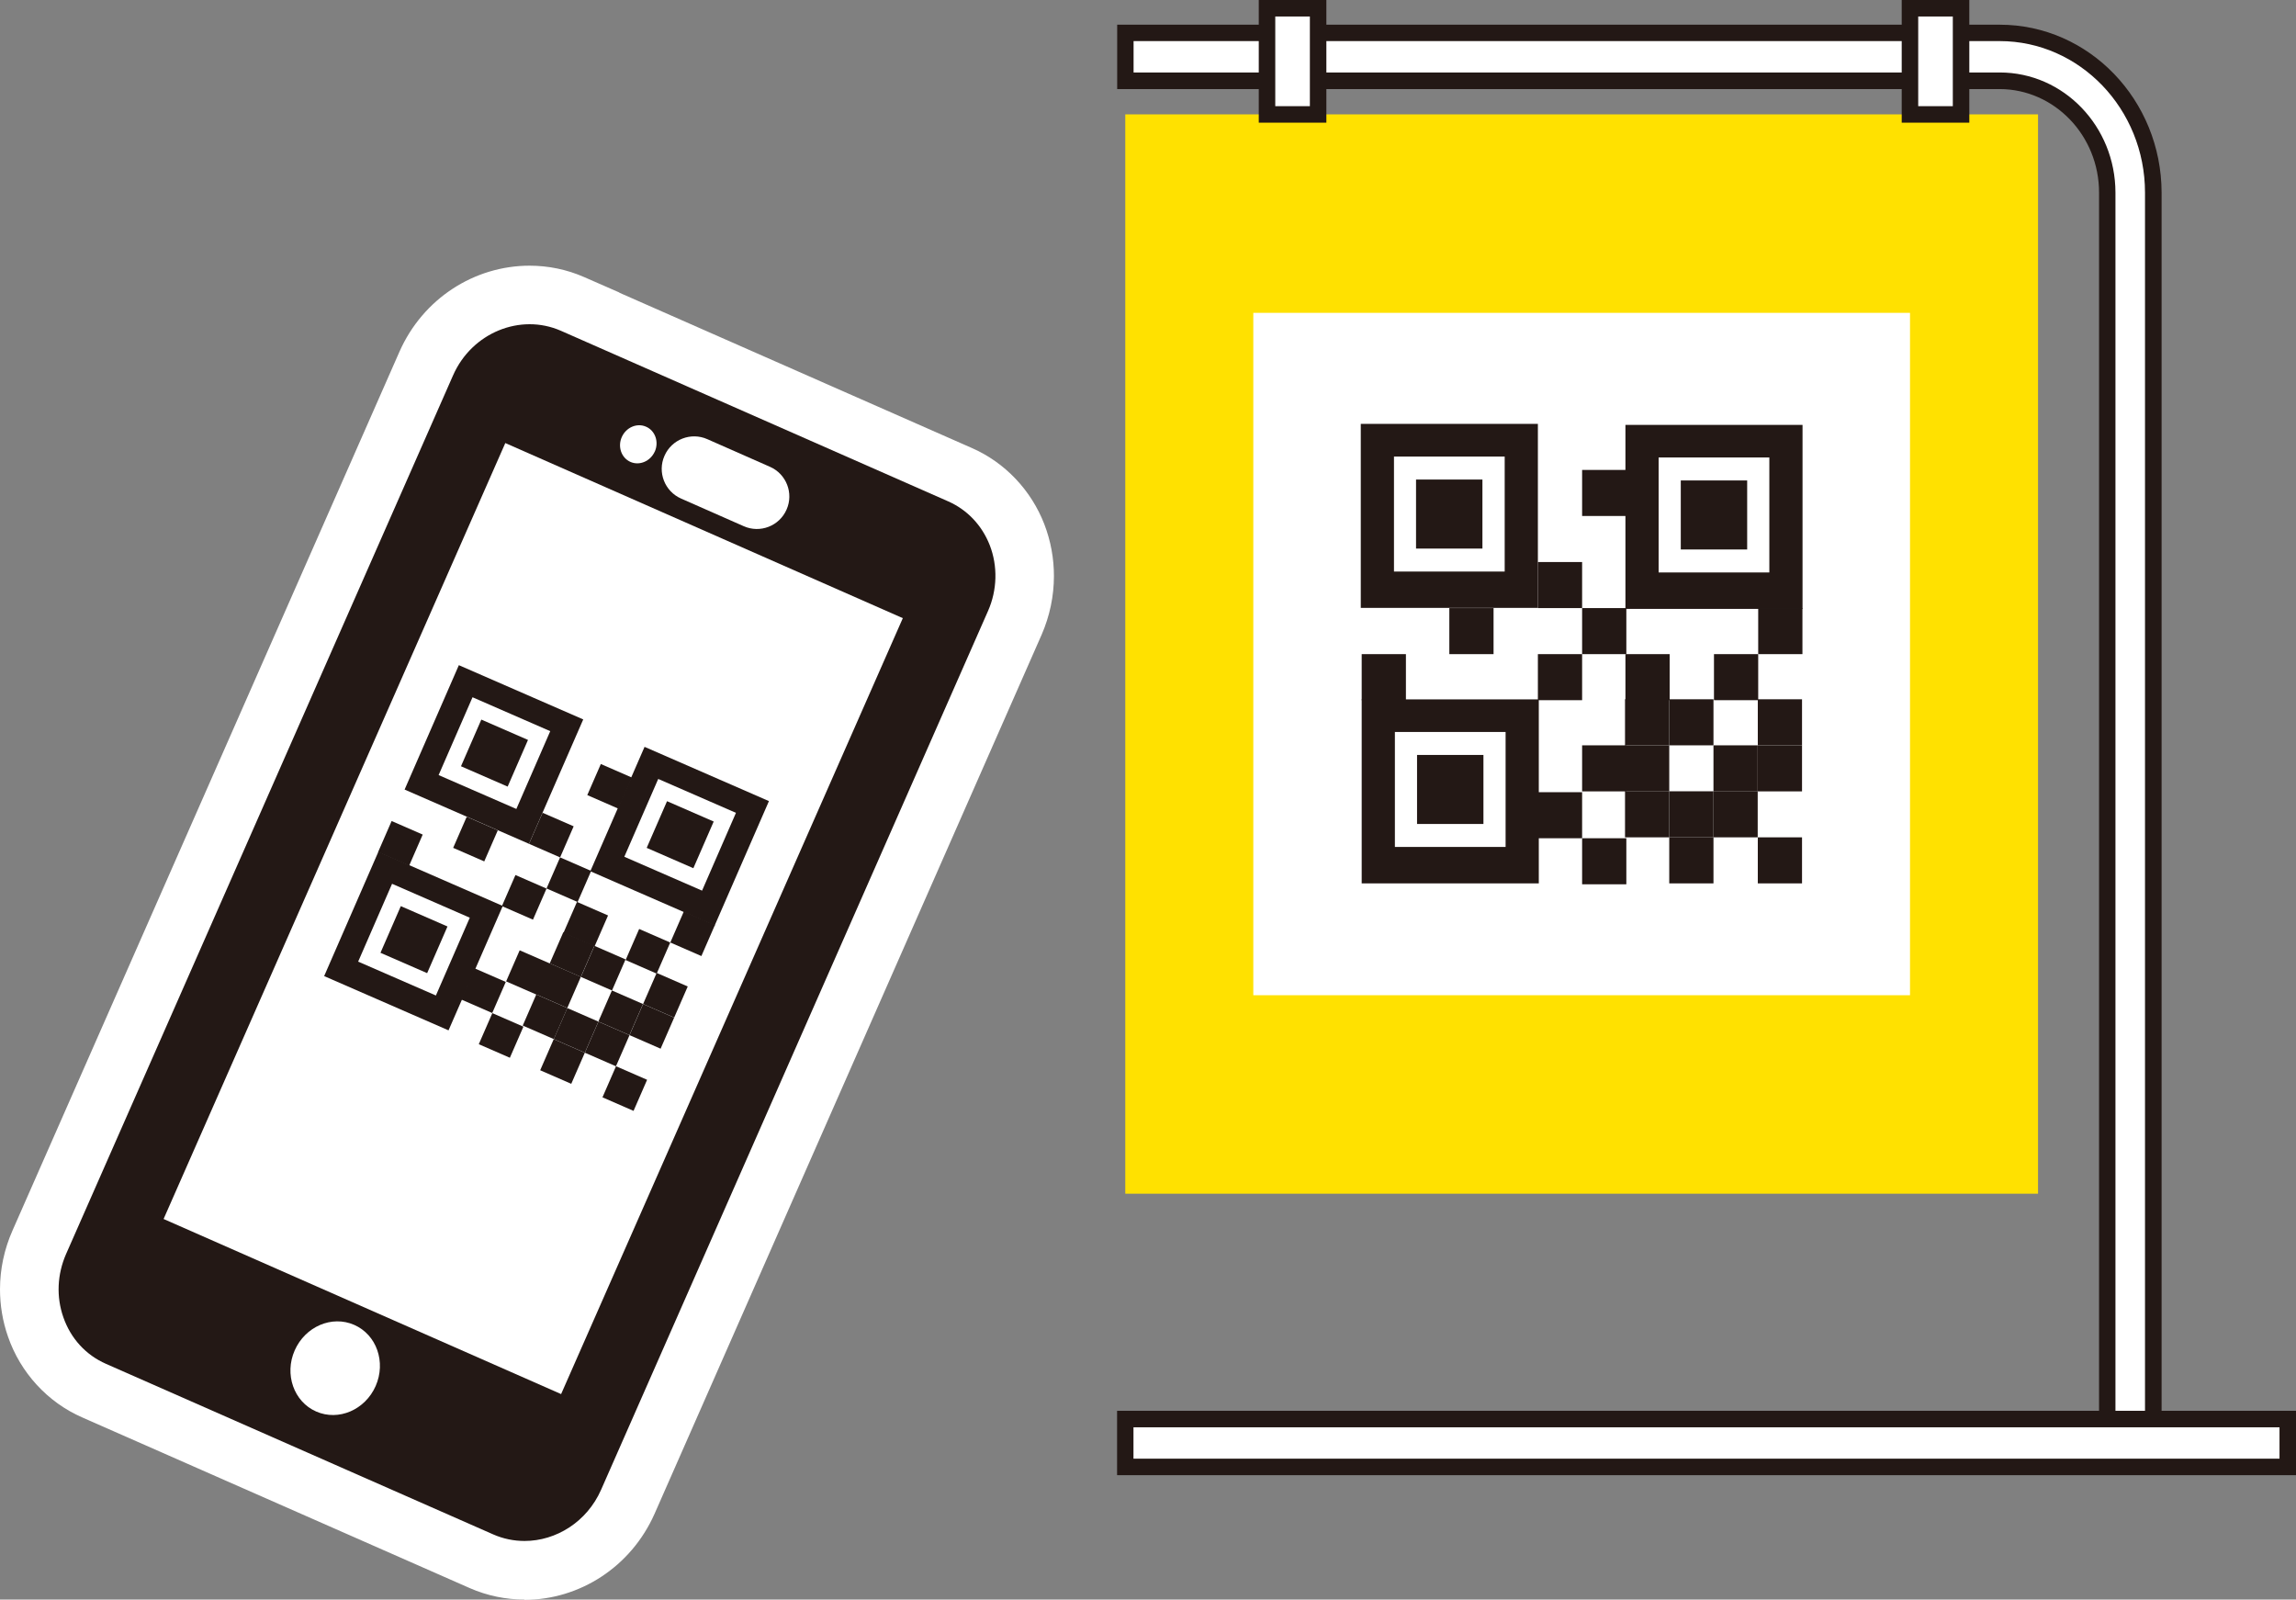 <?xml version="1.0" encoding="UTF-8"?>
<svg id="_レイヤー_1" data-name="レイヤー 1" xmlns="http://www.w3.org/2000/svg" width="226.87" height="158.04" viewBox="0 0 226.87 158.04">
  <rect x="0" y="0" width="226.87" height="158.04" fill="#808080" stroke="none"/>
  <defs>
    <style>
      .cls-1 {
        fill: #231815;
      }

      .cls-2 {
        fill: #fff;
      }

      .cls-3 {
        fill: #ffe100;
      }
    </style>
  </defs>
  <path class="cls-2" d="M54.18,35.49l-2.34,5.3.48-1.09v1.19l-.48-.1.48-1.09v1.19-.48l.55.24c-.04.05-.09.22-.55.24v-.48l.55.24h0S14.63,127.5,14.63,127.5h0s-.26-.11-.26-.11h.28l-.02.12-.26-.12h.28-.59l.5-.3.1.3h-.59l.5-.3-.97.59.45-1.03.52.44-.97.59.45-1.03,38.39,16.9-.12-.05-.48,1.09v-1.19l.48.1-.48,1.09v-1.19.48l-.55-.24c.04-.06.09-.22.55-.24v.48l-.55-.24,38.24-86.85h0s.24.11.24.11h-.26l.02-.11.24.11h-.26.59l-.49.3-.1-.3h.59l-.49.3.96-.58-.45,1.02-.51-.43.96-.58-.45,1.02-38.26-16.84,2.33-5.3,2.33-5.3,38.26,16.85c2.03.89,3.65,2.39,4.7,4.13,1.06,1.74,1.6,3.72,1.6,5.73,0,1.53-.31,3.08-.96,4.55h0s-38.24,86.85-38.24,86.85c-1.8,4.05-5.69,6.65-10.05,6.67-1.4,0-2.84-.28-4.19-.88l-.12-.05-38.13-16.79c-2.02-.89-3.65-2.39-4.7-4.12-1.06-1.74-1.6-3.72-1.6-5.73,0-1.53.32-3.09.96-4.56l.03-.07L42.28,35.98h0c1.8-4.05,5.69-6.65,10.05-6.67,1.4,0,2.84.28,4.19.88l-2.34,5.3Z"/>
  <path class="cls-2" d="M51.82,152.25v5.79c-1.81,0-3.67-.37-5.42-1.14l-38.26-16.85h0c-3.45-1.5-6.13-4.45-7.35-7.99C.26,130.55,0,128.96,0,127.38c0-1.98.42-3.96,1.23-5.79L39.47,34.75c2.32-5.25,7.4-8.5,12.86-8.5,1.81,0,3.65.36,5.4,1.13l3.47,1.52v.02l34.8,15.33h0c3.31,1.44,5.9,4.2,7.19,7.54h0c.64,1.66.95,3.39.95,5.12,0,1.98-.41,3.95-1.22,5.81l-38.24,86.84c-2.32,5.24-7.39,8.5-12.86,8.51v-11.58c.8,0,1.8-.53,2.26-1.6l38.26-86.88v.03c.14-.34.22-.74.22-1.13,0-.34-.06-.66-.17-.93h0c-.24-.59-.58-.92-1.05-1.13l-41.72-18.37v-3.78h5.79l-2.31,5.31-.77-.16c-.81,0-1.81.53-2.27,1.59L11.82,126.26c-.17.38-.24.76-.24,1.13l.15.86c.25.65.56.96,1.08,1.21l38.26,16.85.76.16v5.79ZM52.33,38.16v5.79-3.81l2.2,3.14c-.52.36-1.22.66-2.2.67v-3.81l2.2,3.14-1.92-2.74,3.07,1.36c-.25.56-.63,1.02-1.15,1.38l-1.92-2.74,3.07,1.36h0s-38.24,86.83-38.24,86.83v-.02s-3.03-1.33-3.03-1.33h3.32c0,.49-.1.94-.27,1.33l-3.04-1.33h3.32-3.54l3.34-1.16c.14.4.2.79.2,1.16h-3.54l3.34-1.16-5.47,1.9,5.44-1.99-3.55,1.3,3.02-2.27c.32.43.45.76.53.97l-3.55,1.3,3.02-2.27-3.39,2.55,1.7-3.88c.8.35,1.38.91,1.7,1.34l-3.39,2.55,1.7-3.88.04.02,38.23,16.84h0s-1.7,3.88-1.7,3.88v-4.25c.53,0,1.13.11,1.7.36l-1.7,3.89v-4.25,3.81l-2.19-3.14c.52-.36,1.22-.66,2.19-.67v3.81l-2.19-3.14,1.93,2.77-3.1-1.36c.25-.57.64-1.05,1.17-1.41l1.93,2.77-3.1-1.36h0s38.24-86.86,38.24-86.86l3.06,1.35h-3.34c0-.48.1-.93.28-1.35l3.06,1.35h-3.34,3.56l-3.32,1.28c-.17-.44-.24-.87-.24-1.28h3.56l-3.32,1.28h0s3.68-1.42,3.68-1.42l-3.05,2.49c-.34-.43-.51-.78-.63-1.08l3.68-1.41-3.05,2.49,3.29-2.68-1.71,3.88c-.68-.3-1.24-.78-1.58-1.2l3.29-2.68-1.71,3.88-37.7-16.6h-.02s1.17-5.67,1.17-5.67v5.79-5.79l1.17-5.67.62.13.6.12,38.82,17.1c1.18.52,2.11,1.31,2.72,2.08.62.77.98,1.49,1.21,2.1h0c.36.94.53,1.91.53,2.87,0,1.14-.24,2.27-.7,3.32l-38.24,86.85h0c-.63,1.41-1.6,2.58-2.82,3.43-1.21.84-2.7,1.41-4.43,1.41-.95,0-1.98-.19-2.95-.61l-38.27-16.85h.01c-1.35-.58-2.33-1.51-2.93-2.32-.6-.81-.9-1.52-1.08-2l-.02-.05v-.04c-.32-.87-.46-1.77-.46-2.64,0-1.15.24-2.27.69-3.3v-.02S45.09,37.2,45.09,37.2h0c.63-1.4,1.59-2.56,2.8-3.4,1.21-.84,2.7-1.41,4.44-1.42h.59l.58.12-1.17,5.67Z"/>
  <path class="cls-2" d="M70,46.95c-1.23,2.75-3.9,4.6-7.02,4.62-1,0-2.04-.21-3.02-.64h.01c-1.45-.63-2.62-1.71-3.37-2.93-.75-1.23-1.13-2.62-1.13-4.01,0-1.06.22-2.13.66-3.14h0c1.22-2.76,3.89-4.61,7.01-4.63,1.01,0,2.06.21,3.02.64h-.02c1.45.62,2.62,1.7,3.37,2.93.76,1.23,1.13,2.61,1.13,4.01,0,1.06-.22,2.14-.67,3.15l-10.59-4.67,3.46,1.53h-3.78c0-.53.11-1.05.32-1.53l3.46,1.53h-3.78,3.92l-3.33,2.05c-.4-.65-.58-1.36-.58-2.05h3.92l-3.33,2.05,3.49-2.15-1.64,3.75c-.8-.35-1.46-.95-1.85-1.61l3.49-2.15-1.64,3.75h-.02s1.66-3.76,1.66-3.76v4.1c-.55,0-1.14-.12-1.66-.35l1.66-3.75v4.1s0-3.86,0-3.86l3.58,1.58c-.58,1.29-1.87,2.27-3.58,2.28v-3.86l3.58,1.58h0s-3.46-1.53-3.46-1.53h3.78c0,.52-.11,1.04-.32,1.52l-3.46-1.52h3.78-3.91l3.33-2.04c.4.66.58,1.35.58,2.04h-3.91l3.33-2.04-3.49,2.14,1.64-3.74c.79.34,1.45.95,1.84,1.6l-3.49,2.14,1.64-3.74h.01s-1.67,3.77-1.67,3.77v-4.12c.54,0,1.13.11,1.67.35l-1.67,3.77v-4.12,3.86l-3.57-1.58c.58-1.3,1.87-2.26,3.57-2.28v3.86l-3.57-1.58,10.59,4.68Z"/>
  <polyline class="cls-2" points="70.93 41.03 77.12 43.75 72.45 54.35 66.27 51.62"/>
  <polygon class="cls-2" points="89.2 61.07 86.87 66.37 52.88 51.41 23.79 117.48 52.48 130.11 83.9 58.74 89.2 61.07 86.87 66.37 89.2 61.07 94.5 63.41 58.41 145.37 8.53 123.41 46.95 36.15 96.83 58.11 94.5 63.41 89.2 61.07"/>
  <path class="cls-2" d="M42.42,139.27c-1.69,3.82-5.38,6.31-9.52,6.33-1.33,0-2.7-.27-3.99-.84h0c-1.92-.84-3.46-2.27-4.47-3.91-1.01-1.65-1.52-3.53-1.52-5.44,0-1.45.3-2.93.91-4.32,1.69-3.82,5.37-6.3,9.52-6.32,1.33,0,2.71.27,4,.84h0c1.92.84,3.47,2.26,4.47,3.91,1.01,1.65,1.52,3.53,1.52,5.44,0,1.45-.3,2.93-.91,4.32l-10.6-4.66.78.34h-.85l.07-.34.78.34h-.85,1.19l-1,.62-.19-.62h1.19l-1,.62,1.39-.85-.65,1.48c-.32-.14-.6-.4-.74-.63l1.39-.85-.65,1.48h0s.67-1.53.67-1.53v1.66l-.67-.14.67-1.52v1.66-1.06l1.08.47c-.12.25-.4.57-1.08.59v-1.06l1.08.47-.78-.35h.85l-.07.34-.78-.34h.85-1.19l1-.61.19.61h-1.19l1-.61-1.38.85.65-1.47c.32.14.59.4.73.63l-1.38.85.65-1.47.11.05-.11-.05-.67,1.52v-1.67l.67.14-.67,1.52v-1.67,1.06l-1.08-.47c.12-.25.41-.57,1.08-.59v1.06l-1.08-.47,10.6,4.66h0Z"/>
  <path class="cls-1" d="M54.18,35.49c-2.47-1.09-5.44.18-6.61,2.83L9.33,125.16c-1.17,2.64-.1,5.69,2.37,6.78l38.26,16.85c2.47,1.09,5.44-.18,6.61-2.83l38.24-86.85c1.16-2.64.1-5.69-2.38-6.78l-38.26-16.85Z"/>
  <path class="cls-1" d="M51.82,152.25c-1.04,0-2.09-.21-3.09-.65l-38.26-16.85c-1.98-.87-3.48-2.5-4.21-4.6-.71-2.02-.61-4.23.26-6.23L44.77,37.08c1.85-4.2,6.63-6.16,10.65-4.4h0s38.26,16.85,38.26,16.85c1.89.83,3.35,2.37,4.12,4.34.8,2.06.74,4.43-.17,6.49l-38.24,86.84c-1.39,3.15-4.43,5.05-7.56,5.05M52.33,38.16c-.77,0-1.57.54-1.95,1.39L12.13,126.4c-.24.56-.28,1.18-.09,1.73.1.27.34.77.89,1.01l38.26,16.85c.91.4,2.09-.17,2.57-1.26l38.24-86.85c.26-.58.28-1.23.06-1.79-.12-.31-.37-.73-.86-.95l-38.26-16.85-.62-.13"/>
  <path class="cls-2" d="M64.7,44.61c-.43.96-1.5,1.42-2.4,1.03-.9-.4-1.29-1.5-.86-2.46.43-.96,1.5-1.42,2.4-1.02.9.39,1.29,1.5.86,2.46"/>
  <path class="cls-2" d="M69.89,43.39l6.19,2.73c1.62.71,2.36,2.61,1.64,4.23-.71,1.62-2.61,2.36-4.23,1.64l-6.19-2.73c-1.62-.71-2.36-2.61-1.64-4.23.71-1.62,2.61-2.36,4.23-1.64"/>
  <rect class="cls-2" x="10.8" y="69.3" width="83.77" height="42.92" transform="translate(-51.61 102.39) rotate(-66.23)"/>
  <path class="cls-2" d="M37.12,136.94c-1.04,2.36-3.67,3.49-5.88,2.52-2.21-.97-3.16-3.68-2.12-6.04,1.04-2.36,3.67-3.49,5.88-2.52,2.21.97,3.16,3.67,2.12,6.04"/>
  <rect class="cls-3" x="111.19" y="11.3" width="90.19" height="106.64"/>
  <path class="cls-2" d="M208.21,143.01h4.55V19.03c0-8.7-6.81-15.78-15.18-15.78h-86.39v4.73h86.39c5.86,0,10.63,4.96,10.63,11.05v123.98Z"/>
  <path class="cls-1" d="M208.21,143.01v-.81h3.74V19.03c0-4.14-1.62-7.88-4.22-10.59-2.61-2.71-6.19-4.38-10.14-4.38h-85.58v3.1h85.58c6.34,0,11.43,5.34,11.44,11.86v123.98h-.81v-.81.81h-.81V19.03c0-5.66-4.43-10.22-9.82-10.23h-87.2V2.44h87.2c8.85,0,15.98,7.46,16,16.59v124.79h-6.18v-.81h.81Z"/>
  <rect class="cls-2" x="111.19" y="140.2" width="114.86" height="4.73"/>
  <polygon class="cls-1" points="111.19 144.93 111.19 144.12 225.24 144.12 225.24 141.02 112 141.02 112 144.93 111.19 144.93 111.19 144.12 111.19 144.93 110.38 144.93 110.38 139.39 226.87 139.39 226.87 145.75 110.38 145.75 110.38 144.93 111.19 144.93"/>
  <rect class="cls-2" x="125.19" y=".81" width="5.05" height="10.49"/>
  <polygon class="cls-1" points="130.24 11.3 130.24 12.12 124.38 12.12 124.38 0 131.06 0 131.06 12.12 130.24 12.12 130.24 11.3 129.43 11.3 129.43 1.63 126.01 1.63 126.01 10.49 130.24 10.49 130.24 11.3 129.43 11.3 130.24 11.3"/>
  <rect class="cls-2" x="188.73" y=".81" width="5.05" height="10.49"/>
  <polygon class="cls-1" points="193.78 11.3 193.78 12.12 187.91 12.12 187.91 0 194.59 0 194.59 12.12 193.78 12.12 193.78 11.3 192.96 11.3 192.96 1.63 189.54 1.63 189.54 10.49 193.78 10.49 193.78 11.3 192.96 11.3 193.78 11.3"/>
  <rect class="cls-2" x="123.84" y="30.91" width="64.89" height="67.42"/>
  <path class="cls-1" d="M160.61,60.16h17.5v-18.18h-17.5v18.18ZM174.83,56.56h-10.94v-11.36h10.94v11.36Z"/>
  <rect class="cls-1" x="166.08" y="47.47" width="6.56" height="6.82"/>
  <rect class="cls-1" x="139.92" y="47.38" width="6.56" height="6.82"/>
  <path class="cls-1" d="M134.46,60.06h17.5v-18.18h-17.5v18.18ZM148.68,56.47h-10.94v-11.36h10.94v11.36Z"/>
  <rect class="cls-1" x="140.02" y="74.59" width="6.56" height="6.82"/>
  <path class="cls-1" d="M134.55,87.28h17.5v-18.18h-17.5v18.18ZM148.77,83.68h-10.94v-11.36h10.94v11.36Z"/>
  <rect class="cls-1" x="151.96" y="55.53" width="4.37" height="4.55"/>
  <rect class="cls-1" x="160.57" y="69.09" width="4.37" height="4.55"/>
  <rect class="cls-1" x="173.69" y="69.09" width="4.37" height="4.55"/>
  <rect class="cls-1" x="160.57" y="78.18" width="4.37" height="4.55"/>
  <rect class="cls-1" x="164.94" y="82.73" width="4.37" height="4.55"/>
  <rect class="cls-1" x="169.31" y="78.18" width="4.37" height="4.55"/>
  <rect class="cls-1" x="164.94" y="69.09" width="4.37" height="4.55"/>
  <rect class="cls-1" x="169.31" y="73.64" width="4.37" height="4.55"/>
  <rect class="cls-1" x="173.69" y="73.64" width="4.37" height="4.55"/>
  <rect class="cls-1" x="164.94" y="78.18" width="4.37" height="4.55"/>
  <rect class="cls-1" x="173.69" y="82.73" width="4.37" height="4.55"/>
  <rect class="cls-1" x="160.57" y="73.64" width="4.37" height="4.55"/>
  <rect class="cls-1" x="134.55" y="64.63" width="4.37" height="4.55"/>
  <rect class="cls-1" x="143.21" y="60.08" width="4.37" height="4.55"/>
  <rect class="cls-1" x="156.33" y="46.43" width="4.37" height="4.55"/>
  <rect class="cls-1" x="151.96" y="64.63" width="4.37" height="4.55"/>
  <rect class="cls-1" x="156.33" y="60.08" width="4.37" height="4.55"/>
  <rect class="cls-1" x="169.36" y="64.63" width="4.37" height="4.55"/>
  <rect class="cls-1" x="173.73" y="60.08" width="4.37" height="4.55"/>
  <rect class="cls-1" x="160.61" y="64.63" width="4.37" height="4.55"/>
  <rect class="cls-1" x="156.33" y="82.82" width="4.37" height="4.55"/>
  <rect class="cls-1" x="151.96" y="78.27" width="4.37" height="4.55"/>
  <rect class="cls-1" x="156.33" y="73.64" width="4.37" height="4.55"/>
  <path class="cls-1" d="M63.69,73.79l-5.36,12.29,12.29,5.36,5.36-12.29-12.29-5.36ZM69.38,88l-7.69-3.35,3.35-7.69,7.68,3.35-3.35,7.69Z"/>
  <rect class="cls-1" x="64.7" y="79.97" width="5.03" height="5.03" transform="translate(-35.26 111.13) rotate(-66.45)"/>
  <rect class="cls-1" x="46.35" y="71.9" width="5.03" height="5.03" transform="translate(-38.88 89.47) rotate(-66.45)"/>
  <path class="cls-1" d="M45.34,65.72l-5.36,12.29,12.29,5.36,5.36-12.29-12.29-5.36ZM51.03,79.93l-7.69-3.35,3.35-7.69,7.68,3.35-3.35,7.69Z"/>
  <rect class="cls-1" x="38.39" y="90.33" width="5.03" height="5.03" transform="translate(-60.55 93.24) rotate(-66.45)"/>
  <path class="cls-1" d="M37.39,84.15l-5.36,12.29,12.29,5.36,5.36-12.29-12.29-5.36ZM43.08,98.36l-7.69-3.35,3.35-7.69,7.68,3.35-3.35,7.69Z"/>
  <rect class="cls-1" x="52.8" y="80.83" width="3.35" height="3.35" transform="translate(-42.92 99.48) rotate(-66.45)"/>
  <rect class="cls-1" x="54.85" y="92.64" width="3.35" height="3.35" transform="translate(-52.52 108.43) rotate(-66.44)"/>
  <rect class="cls-1" x="64.08" y="96.66" width="3.35" height="3.35" transform="translate(-50.67 119.3) rotate(-66.44)"/>
  <rect class="cls-1" x="52.18" y="98.79" width="3.35" height="3.35" transform="translate(-59.76 109.67) rotate(-66.44)"/>
  <rect class="cls-1" x="53.91" y="103.2" width="3.35" height="3.35" transform="translate(-62.77 113.91) rotate(-66.44)"/>
  <rect class="cls-1" x="58.32" y="101.47" width="3.35" height="3.35" transform="translate(-58.53 116.91) rotate(-66.44)"/>
  <rect class="cls-1" x="57.93" y="93.98" width="3.35" height="3.35" transform="translate(-51.9 112.06) rotate(-66.44)"/>
  <rect class="cls-1" x="59.66" y="98.39" width="3.35" height="3.35" transform="translate(-54.91 116.29) rotate(-66.44)"/>
  <rect class="cls-1" x="62.74" y="99.73" width="3.35" height="3.35" transform="translate(-54.29 119.92) rotate(-66.44)"/>
  <rect class="cls-1" x="55.25" y="100.13" width="3.35" height="3.35" transform="translate(-59.15 113.29) rotate(-66.44)"/>
  <rect class="cls-1" x="60.06" y="105.88" width="3.35" height="3.35" transform="translate(-61.53 121.15) rotate(-66.44)"/>
  <rect class="cls-1" x="53.52" y="95.71" width="3.35" height="3.35" transform="translate(-56.14 109.05) rotate(-66.44)"/>
  <rect class="cls-1" x="37.89" y="81.65" width="3.35" height="3.35" transform="translate(-52.63 86.3) rotate(-66.45)"/>
  <rect class="cls-1" x="45.31" y="81.23" width="3.35" height="3.35" transform="translate(-47.79 92.85) rotate(-66.45)"/>
  <rect class="cls-1" x="58.56" y="76.02" width="3.35" height="3.35" transform="translate(-35.06 101.85) rotate(-66.44)"/>
  <rect class="cls-1" x="50.12" y="86.98" width="3.35" height="3.35" transform="translate(-50.17 100.7) rotate(-66.44)"/>
  <rect class="cls-1" x="54.54" y="85.25" width="3.35" height="3.35" transform="translate(-45.94 103.7) rotate(-66.44)"/>
  <rect class="cls-1" x="62.35" y="92.31" width="3.35" height="3.35" transform="translate(-47.72 115.11) rotate(-66.44)"/>
  <rect class="cls-1" x="66.76" y="90.58" width="3.35" height="3.35" transform="translate(-43.48 118.11) rotate(-66.44)"/>
  <rect class="cls-1" x="56.2" y="89.63" width="3.35" height="3.35" transform="translate(-48.95 107.87) rotate(-66.44)"/>
  <rect class="cls-1" x="47.83" y="100.63" width="3.35" height="3.35" transform="translate(-64.05 106.79) rotate(-66.44)"/>
  <rect class="cls-1" x="46.1" y="96.21" width="3.35" height="3.35" transform="translate(-61.05 102.55) rotate(-66.44)"/>
  <rect class="cls-1" x="50.54" y="94.42" width="3.35" height="3.35" transform="translate(-56.74 105.55) rotate(-66.44)"/>
</svg>